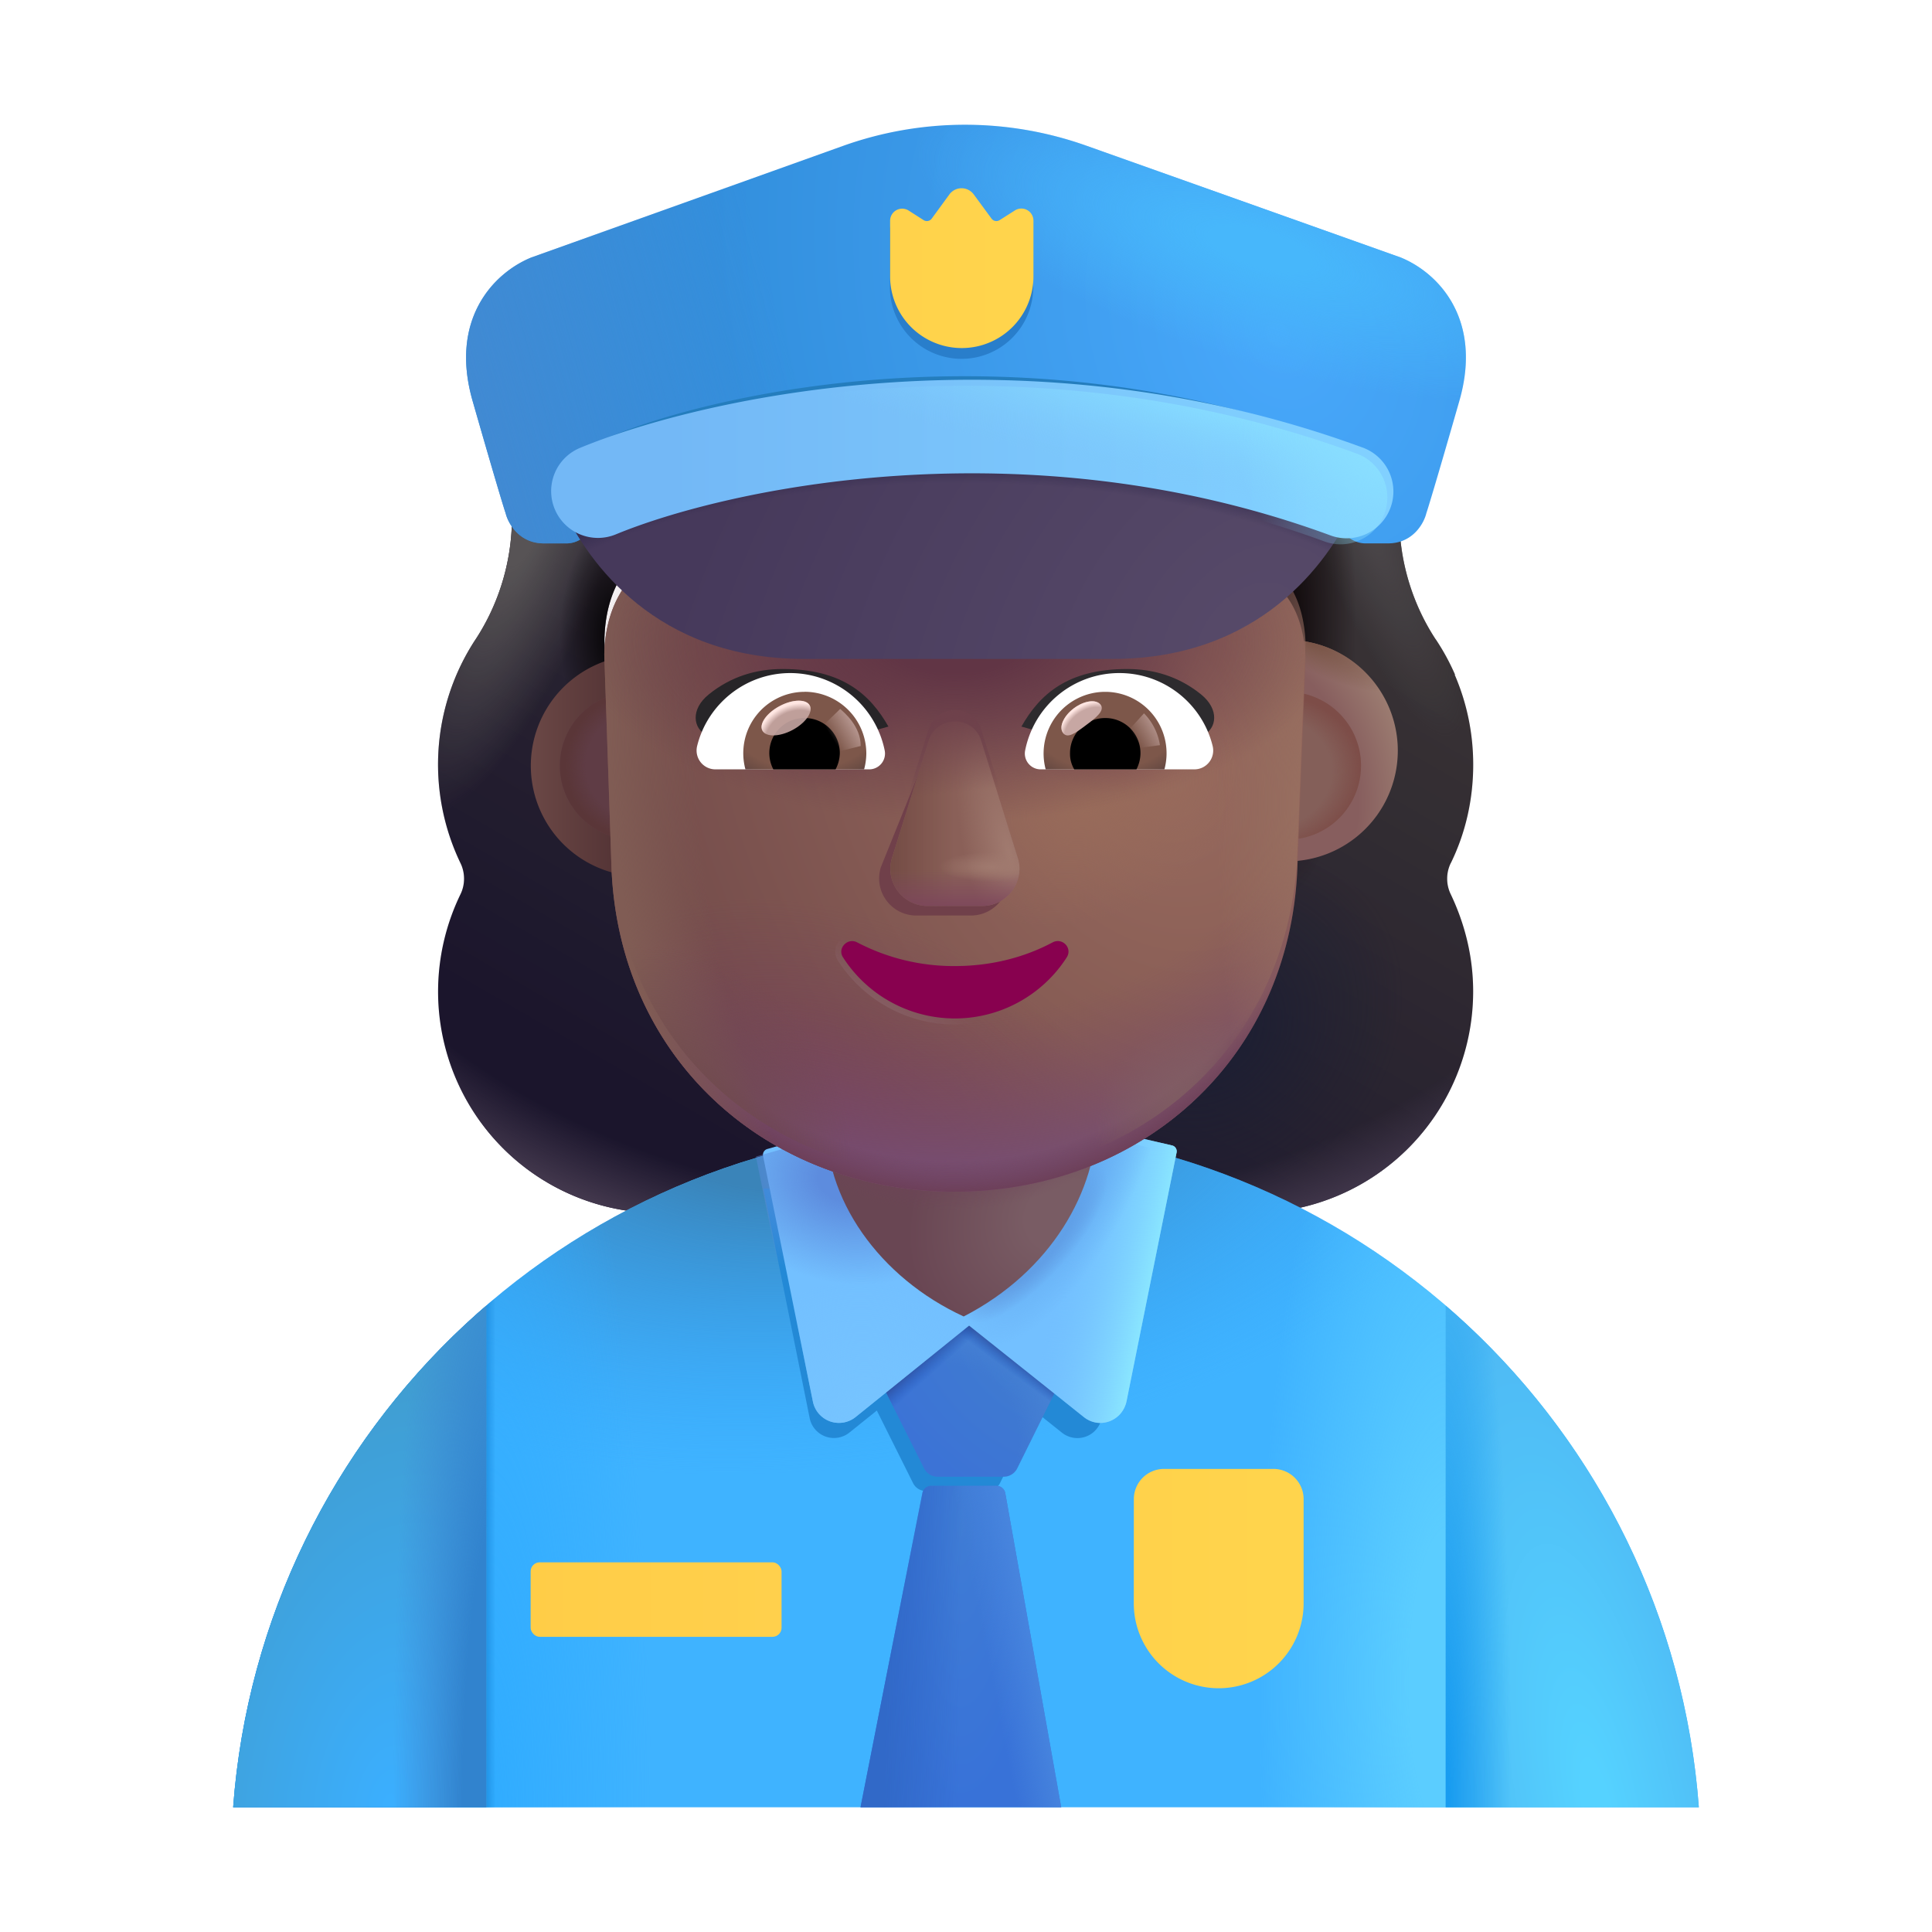 <svg xmlns="http://www.w3.org/2000/svg" fill="none" viewBox="0 0 32 32"><path fill="url(#svg-95975b33-f82e-407c-ac13-3dff2f783417-a)" fill-rule="evenodd" d="M24.031 14.294c.243-.497.37-1.051.37-1.629 0-.533-.11-1.034-.307-1.49h.006a3.7 3.7 0 0 0-.32-.586l-.003-.003c-.393-.601-.6-1.306-.6-2.022v-.012a3.767 3.767 0 0 0-3.767-3.766.62.62 0 0 1-.52-.266 3.77 3.77 0 0 0-3.062-1.57c-1.259 0-2.38.623-3.061 1.57a.65.65 0 0 1-.52.266l-.097.001a3.767 3.767 0 0 0-3.67 3.765v.012c0 .716-.207 1.42-.6 2.022l-.003.004a3.77 3.77 0 0 0-.251 3.704c.08.162.08.358 0 .52a3.7 3.7 0 0 0-.37 1.606 3.67 3.67 0 0 0 3.674 3.673h9.797A3.67 3.67 0 0 0 24.4 16.42c0-.578-.139-1.12-.37-1.606a.59.59 0 0 1 0-.52m-13.996-3.05h-.014l1.368 2.688c.141 3.2 1.39 0 4.44 0 3.049 0 4.379 3.561 4.52.362l-.284-3.12c-.062-1.42.49-2.05.284-2.05h-3.676a4.41 4.41 0 0 1-3.641-1.91.301.301 0 0 0-.527.058l-.094.22a2.63 2.63 0 0 1-1.416 1.433l-.058.024c-.27.14-.902.559-.925 1.642l.011.35z" clip-rule="evenodd"/><path fill="url(#svg-ac7b71b7-14a9-4e50-9956-45c7a3693967-b)" fill-rule="evenodd" d="M24.031 14.294c.243-.497.37-1.051.37-1.629 0-.533-.11-1.034-.307-1.49h.006a3.7 3.7 0 0 0-.32-.586l-.003-.003c-.393-.601-.6-1.306-.6-2.022v-.012a3.767 3.767 0 0 0-3.767-3.766.62.62 0 0 1-.52-.266 3.77 3.77 0 0 0-3.062-1.57c-1.259 0-2.38.623-3.061 1.57a.65.65 0 0 1-.52.266l-.097.001a3.767 3.767 0 0 0-3.67 3.765v.012c0 .716-.207 1.42-.6 2.022l-.003.004a3.77 3.77 0 0 0-.251 3.704c.08.162.08.358 0 .52a3.7 3.7 0 0 0-.37 1.606 3.67 3.67 0 0 0 3.674 3.673h9.797A3.67 3.67 0 0 0 24.4 16.42c0-.578-.139-1.12-.37-1.606a.59.59 0 0 1 0-.52m-13.996-3.05h-.014l1.368 2.688c.141 3.2 1.39 0 4.44 0 3.049 0 4.379 3.561 4.52.362l-.284-3.12c-.062-1.42.49-2.05.284-2.05h-3.676a4.41 4.41 0 0 1-3.641-1.91.301.301 0 0 0-.527.058l-.094.22a2.63 2.63 0 0 1-1.416 1.433l-.058.024c-.27.14-.902.559-.925 1.642l.011.35z" clip-rule="evenodd"/><path fill="url(#svg-4cf400e6-0f44-4bfc-b0d1-8c06c8e44005-c)" fill-rule="evenodd" d="M24.031 14.294c.243-.497.37-1.051.37-1.629 0-.533-.11-1.034-.307-1.49h.006a3.7 3.7 0 0 0-.32-.586l-.003-.003c-.393-.601-.6-1.306-.6-2.022v-.012a3.767 3.767 0 0 0-3.767-3.766.62.62 0 0 1-.52-.266 3.77 3.77 0 0 0-3.062-1.57c-1.259 0-2.38.623-3.061 1.57a.65.65 0 0 1-.52.266l-.097.001a3.767 3.767 0 0 0-3.67 3.765v.012c0 .716-.207 1.42-.6 2.022l-.003.004a3.77 3.77 0 0 0-.251 3.704c.08.162.08.358 0 .52a3.7 3.7 0 0 0-.37 1.606 3.67 3.67 0 0 0 3.674 3.673h9.797A3.67 3.67 0 0 0 24.4 16.42c0-.578-.139-1.12-.37-1.606a.59.59 0 0 1 0-.52m-13.996-3.05h-.014l1.368 2.688c.141 3.2 1.39 0 4.44 0 3.049 0 4.379 3.561 4.52.362l-.284-3.12c-.062-1.42.49-2.05.284-2.05h-3.676a4.41 4.41 0 0 1-3.641-1.91.301.301 0 0 0-.527.058l-.094.22a2.63 2.63 0 0 1-1.416 1.433l-.058.024c-.27.14-.902.559-.925 1.642l.011.35z" clip-rule="evenodd"/><path fill="url(#svg-5f22aaf1-064e-4217-a17c-8c0765418c22-d)" fill-rule="evenodd" d="M24.031 14.294c.243-.497.37-1.051.37-1.629 0-.533-.11-1.034-.307-1.49h.006a3.7 3.7 0 0 0-.32-.586l-.003-.003c-.393-.601-.6-1.306-.6-2.022v-.012a3.767 3.767 0 0 0-3.767-3.766.62.62 0 0 1-.52-.266 3.77 3.77 0 0 0-3.062-1.57c-1.259 0-2.38.623-3.061 1.57a.65.65 0 0 1-.52.266l-.097.001a3.767 3.767 0 0 0-3.67 3.765v.012c0 .716-.207 1.42-.6 2.022l-.003.004a3.77 3.77 0 0 0-.251 3.704c.08.162.08.358 0 .52a3.7 3.7 0 0 0-.37 1.606 3.67 3.67 0 0 0 3.674 3.673h9.797A3.67 3.67 0 0 0 24.4 16.42c0-.578-.139-1.12-.37-1.606a.59.59 0 0 1 0-.52m-13.996-3.05h-.014l1.368 2.688c.141 3.2 1.39 0 4.44 0 3.049 0 4.379 3.561 4.52.362l-.284-3.12c-.062-1.42.49-2.05.284-2.05h-3.676a4.41 4.41 0 0 1-3.641-1.91.301.301 0 0 0-.527.058l-.094.22a2.63 2.63 0 0 1-1.416 1.433l-.058.024c-.27.14-.902.559-.925 1.642l.011.35z" clip-rule="evenodd"/><path fill="url(#svg-be7b655b-37de-498c-8b6f-60bd92e5f6cf-e)" fill-rule="evenodd" d="M24.031 14.294c.243-.497.37-1.051.37-1.629 0-.533-.11-1.034-.307-1.49h.006a3.7 3.7 0 0 0-.32-.586l-.003-.003c-.393-.601-.6-1.306-.6-2.022v-.012a3.767 3.767 0 0 0-3.767-3.766.62.62 0 0 1-.52-.266 3.77 3.77 0 0 0-3.062-1.57c-1.259 0-2.38.623-3.061 1.57a.65.65 0 0 1-.52.266l-.097.001a3.767 3.767 0 0 0-3.67 3.765v.012c0 .716-.207 1.42-.6 2.022l-.003.004a3.77 3.77 0 0 0-.251 3.704c.08.162.08.358 0 .52a3.7 3.7 0 0 0-.37 1.606 3.67 3.67 0 0 0 3.674 3.673h9.797A3.67 3.67 0 0 0 24.4 16.42c0-.578-.139-1.12-.37-1.606a.59.59 0 0 1 0-.52m-13.996-3.05h-.014l1.368 2.688c.141 3.2 1.39 0 4.44 0 3.049 0 4.379 3.561 4.52.362l-.284-3.12c-.062-1.42.49-2.05.284-2.05h-3.676a4.41 4.41 0 0 1-3.641-1.91.301.301 0 0 0-.527.058l-.094.22a2.63 2.63 0 0 1-1.416 1.433l-.058.024c-.27.14-.902.559-.925 1.642l.011.35z" clip-rule="evenodd"/><path fill="url(#svg-b2c716b8-5b69-41ab-a255-eaa66102be49-f)" fill-rule="evenodd" d="M24.031 14.294c.243-.497.37-1.051.37-1.629 0-.533-.11-1.034-.307-1.49h.006a3.7 3.7 0 0 0-.32-.586l-.003-.003c-.393-.601-.6-1.306-.6-2.022v-.012a3.767 3.767 0 0 0-3.767-3.766.62.62 0 0 1-.52-.266 3.77 3.77 0 0 0-3.062-1.57c-1.259 0-2.38.623-3.061 1.57a.65.65 0 0 1-.52.266l-.097.001a3.767 3.767 0 0 0-3.67 3.765v.012c0 .716-.207 1.42-.6 2.022l-.003.004a3.77 3.77 0 0 0-.251 3.704c.08.162.08.358 0 .52a3.7 3.7 0 0 0-.37 1.606 3.67 3.67 0 0 0 3.674 3.673h9.797A3.67 3.67 0 0 0 24.4 16.42c0-.578-.139-1.12-.37-1.606a.59.59 0 0 1 0-.52m-13.996-3.05h-.014l1.368 2.688c.141 3.2 1.39 0 4.44 0 3.049 0 4.379 3.561 4.52.362l-.284-3.12c-.062-1.42.49-2.05.284-2.05h-3.676a4.41 4.41 0 0 1-3.641-1.91.301.301 0 0 0-.527.058l-.094.22a2.63 2.63 0 0 1-1.416 1.433l-.058.024c-.27.14-.902.559-.925 1.642l.011.35z" clip-rule="evenodd"/><path fill="url(#svg-1d1c81a1-992b-4e50-a561-c865def2feb3-g)" fill-rule="evenodd" d="M24.031 14.294c.243-.497.37-1.051.37-1.629 0-.533-.11-1.034-.307-1.49h.006a3.7 3.7 0 0 0-.32-.586l-.003-.003c-.393-.601-.6-1.306-.6-2.022v-.012a3.767 3.767 0 0 0-3.767-3.766.62.62 0 0 1-.52-.266 3.77 3.77 0 0 0-3.062-1.57c-1.259 0-2.38.623-3.061 1.57a.65.65 0 0 1-.52.266l-.097.001a3.767 3.767 0 0 0-3.67 3.765v.012c0 .716-.207 1.42-.6 2.022l-.003.004a3.77 3.77 0 0 0-.251 3.704c.08.162.08.358 0 .52a3.7 3.7 0 0 0-.37 1.606 3.67 3.67 0 0 0 3.674 3.673h9.797A3.67 3.67 0 0 0 24.4 16.42c0-.578-.139-1.12-.37-1.606a.59.59 0 0 1 0-.52m-13.996-3.05h-.014l1.368 2.688c.141 3.2 1.39 0 4.44 0 3.049 0 4.379 3.561 4.52.362l-.284-3.12c-.062-1.42.49-2.05.284-2.05h-3.676a4.41 4.41 0 0 1-3.641-1.91.301.301 0 0 0-.527.058l-.094.22a2.63 2.63 0 0 1-1.416 1.433l-.058.024c-.27.14-.902.559-.925 1.642l.011.35z" clip-rule="evenodd"/><path fill="#3FB3FF" d="M3.862 29.934h24.276c-.466-6.297-5.723-11.26-12.138-11.26S4.328 23.638 3.862 29.934"/><path fill="url(#svg-54b8dfd0-30bf-45ce-a8ad-87a1e3fbfdfe-h)" d="M3.862 29.934h24.276c-.466-6.297-5.723-11.26-12.138-11.26S4.328 23.638 3.862 29.934"/><path fill="url(#svg-e26088da-a56c-4be4-984b-44a7c9b39224-i)" d="M3.862 29.934h24.276c-.466-6.297-5.723-11.26-12.138-11.26S4.328 23.638 3.862 29.934"/><path fill="url(#svg-6e5f7441-384f-4fa1-b4a8-9b311df537bb-j)" d="M3.862 29.934h24.276c-.466-6.297-5.723-11.26-12.138-11.26S4.328 23.638 3.862 29.934"/><path fill="url(#svg-bc4cb9a0-294b-434d-99bc-5ba5a42a25d0-k)" d="M3.862 29.934h24.276c-.466-6.297-5.723-11.26-12.138-11.26S4.328 23.638 3.862 29.934"/><g filter="url(#svg-bb520d2d-0373-4d4a-aa03-352641cf39f9-l)"><path fill="#2389D6" d="m12.646 19.685.764 3.8a.41.41 0 0 0 .66.242l.453-.364.601 1.204c.04.078.12.128.208.128h1.021c.09 0 .17-.05.21-.13l.586-1.187.437.349a.41.41 0 0 0 .662-.242l.763-3.8z"/></g><path fill="url(#svg-350f8b31-4f0b-419d-8a0d-fe5fa8c8ebb9-m)" d="M8.055 29.934H3.862a12.15 12.15 0 0 1 4.193-8.309z"/><path fill="url(#svg-9e5f94d5-fc4e-4f83-9fe1-f7e009a4f9c1-n)" d="M8.055 29.934H3.862a12.15 12.15 0 0 1 4.193-8.309z"/><path fill="url(#svg-d5cdbeac-0991-475c-9e10-5f37c1a81984-o)" d="M23.945 29.934h4.193a12.15 12.15 0 0 0-4.193-8.309z"/><path fill="url(#svg-455944d4-82fe-476f-8a62-fcfc026ced92-p)" d="M23.945 29.934h4.193a12.15 12.15 0 0 0-4.193-8.309z"/><g filter="url(#svg-bf80b5fc-5d81-4e3b-b345-17d842c08dda-q)"><path fill="url(#svg-1d781515-fd4c-4e95-b462-2a2a29fffaf1-r)" d="M16.749 24.47a.25.25 0 0 1-.224.139h-1.097a.25.25 0 0 1-.223-.139l-1.246-2.491h4.02z"/><path fill="url(#svg-2df085ef-9160-4ea5-8a10-81ca31d9c108-s)" d="M16.749 24.47a.25.25 0 0 1-.224.139h-1.097a.25.25 0 0 1-.223-.139l-1.246-2.491h4.02z"/><path fill="url(#svg-2c3fdbe5-6b10-472e-a371-3cfc612ebf73-t)" d="M16.749 24.47a.25.25 0 0 1-.224.139h-1.097a.25.25 0 0 1-.223-.139l-1.246-2.491h4.02z"/><path fill="url(#svg-6a50ed74-515b-417a-beaa-a3268e739b81-u)" d="M16.749 24.47a.25.25 0 0 1-.224.139h-1.097a.25.25 0 0 1-.223-.139l-1.246-2.491h4.02z"/></g><path fill="url(#svg-7ef280cb-1141-44a3-8a2c-66be13a7da5a-v)" d="m17.577 29.934-.926-5.201a.15.15 0 0 0-.148-.124h-1.078a.15.15 0 0 0-.147.12l-1.025 5.205z"/><path fill="url(#svg-31c4cac8-2da1-4fe0-ac38-a429f009b166-w)" d="m17.577 29.934-.926-5.201a.15.15 0 0 0-.148-.124h-1.078a.15.15 0 0 0-.147.12l-1.025 5.205z"/><path fill="url(#svg-a094f1ed-194d-43cc-a105-715f1f30dbfd-x)" d="m17.577 29.934-.926-5.201a.15.15 0 0 0-.148-.124h-1.078a.15.15 0 0 0-.147.12l-1.025 5.205z"/><g filter="url(#svg-ce5ac839-0991-4f6b-9fc1-ecff1e268604-y)"><path fill="#73C0FF" d="M16.023 21.209v.79l-1.95 1.57a.44.44 0 0 1-.71-.26l-.824-4.062a.1.1 0 0 1 .07-.116l1.298-.37z"/><path fill="url(#svg-3a011fe3-87cf-4124-81cc-4e5e92f1e44e-z)" d="M16.023 21.209v.79l-1.95 1.57a.44.44 0 0 1-.71-.26l-.824-4.062a.1.1 0 0 1 .07-.116l1.298-.37z"/></g><path fill="url(#svg-c05ca9c8-f802-4926-b265-4c13253893d1-A)" d="M16.023 21.209v.79l-1.95 1.57a.44.44 0 0 1-.71-.26l-.843-4.153 1.387-.394z"/><g filter="url(#svg-28479bca-420e-4474-b2b0-9d13dc75d2ba-B)"><path fill="#73C0FF" d="M15.879 21.209v.79l1.97 1.57c.26.21.64.07.71-.26l.829-4.12a.1.1 0 0 0-.076-.117l-1.316-.306z"/><path fill="url(#svg-ef92aa0d-4308-4e94-9c4a-cc4d67e3df5f-C)" d="M15.879 21.209v.79l1.97 1.57c.26.21.64.07.71-.26l.829-4.12a.1.1 0 0 0-.076-.117l-1.316-.306z"/><path fill="url(#svg-3db31706-2419-4e58-8c77-3352f48c984f-D)" d="M15.879 21.209v.79l1.97 1.57c.26.21.64.07.71-.26l.829-4.12a.1.1 0 0 0-.076-.117l-1.316-.306z"/></g><path fill="url(#svg-23f166a3-162b-405f-8c5f-b0afe2324265-E)" d="M15.879 21.209v.79l1.97 1.57c.26.21.64.07.71-.26l.829-4.12a.1.1 0 0 0-.076-.117l-1.316-.306z"/><g filter="url(#svg-178f3119-e2d9-47dc-8ec4-9ad723258c00-F)"><path fill="url(#svg-c07dc9e7-ce18-42e3-b7be-45da64fceeab-G)" d="M18.83 24.93a.5.5 0 0 1 .5-.5h1.812a.5.5 0 0 1 .5.5v1.726a1.406 1.406 0 1 1-2.813 0z"/></g><g filter="url(#svg-4dce6f28-b25d-4216-a19c-a0960fb86e73-H)"><rect width="4.156" height="1.234" x="8.939" y="25.977" fill="url(#svg-7e3a3aaf-434d-429a-a988-3ed42ac94e84-I)" rx=".15"/></g><path fill="url(#svg-fc8df006-f353-480e-b568-1e7d4bcc8375-J)" d="M16.22 18.13c.286.012.582.035.878.057-.296-.022-.58-.045-.877-.057"/><path fill="url(#svg-6ca5ae72-2cd7-4952-9f55-797e01c980df-K)" d="M15.845 18.13h-.046c.114 0 .217 0 .33.012-.09-.012-.193-.012-.284-.012"/><g filter="url(#svg-9e8b501e-e810-4223-8690-6e7637a43e21-L)"><path fill="url(#svg-38b2d079-d9af-4d5f-8726-496eb45c9a42-M)" d="M13.685 18.758c-.055 1.344.883 2.656 2.277 3.297 1.453-.75 2.207-2.086 2.207-3.297z"/><path fill="url(#svg-fef3fc28-dc69-4805-b1b3-c3e77dc661f4-N)" d="M13.685 18.758c-.055 1.344.883 2.656 2.277 3.297 1.453-.75 2.207-2.086 2.207-3.297z"/></g><g filter="url(#svg-f99e1ded-6011-4cd6-a344-cc587a76ae48-O)"><path fill="url(#svg-0883f52c-cb52-47c9-b040-a1bca2bd1365-P)" d="M10.476 14.517a1.834 1.834 0 1 0 0-3.668 1.834 1.834 0 0 0 0 3.668"/></g><g filter="url(#svg-06f249a1-be70-439e-afcd-ec2f4c1013ce-Q)"><path fill="url(#svg-80953acc-e374-4146-a512-b7d8f4e0b9e0-R)" d="M21.318 14.517a1.834 1.834 0 1 0 0-3.668 1.834 1.834 0 0 0 0 3.668"/><path fill="url(#svg-d76b4a67-1eda-4514-ac08-1ed6f1d2caa0-S)" d="M21.318 14.517a1.834 1.834 0 1 0 0-3.668 1.834 1.834 0 0 0 0 3.668"/></g><g filter="url(#svg-312d58ff-9b23-48c0-b16e-867f041846d1-T)"><path fill="#845F59" d="M21.318 13.907a1.224 1.224 0 1 0 0-2.449 1.224 1.224 0 0 0 0 2.449"/><path fill="url(#svg-3d9161c0-e80e-458f-aa52-ec11dc09d6a3-U)" d="M21.318 13.907a1.224 1.224 0 1 0 0-2.449 1.224 1.224 0 0 0 0 2.449"/></g><g filter="url(#svg-8458b4ee-93d5-49d3-a52c-9eb0d62b4ced-V)"><path fill="#5F3C45" d="M10.498 13.907a1.224 1.224 0 1 0 0-2.449 1.224 1.224 0 0 0 0 2.449"/><path fill="url(#svg-2794cb4f-bfd8-406f-a87c-7ae716989005-W)" d="M10.498 13.907a1.224 1.224 0 1 0 0-2.449 1.224 1.224 0 0 0 0 2.449"/></g><g filter="url(#svg-3bf58c38-67e4-47fb-b4f4-cf599b3e6473-X)"><path fill="url(#svg-7dc042f5-b56d-4708-98fd-384ea63909f1-Y)" d="M10.009 10.593c.023-1.082.654-1.5.923-1.64l.059-.023.058-.024A2.63 2.63 0 0 0 12.405 7.5l.093-.22a.3.3 0 0 1 .526-.059 4.4 4.4 0 0 0 3.635 1.907h3.67c.205 0 1.233.1 1.295 1.519l-.136 3.502c-.14 3.194-2.635 5.339-5.68 5.339s-5.538-2.145-5.679-5.339z"/><path fill="url(#svg-0da17ce9-262d-437d-855e-435fa2909ac1-Z)" d="M10.009 10.593c.023-1.082.654-1.5.923-1.64l.059-.023.058-.024A2.63 2.63 0 0 0 12.405 7.5l.093-.22a.3.3 0 0 1 .526-.059 4.4 4.4 0 0 0 3.635 1.907h3.67c.205 0 1.233.1 1.295 1.519l-.136 3.502c-.14 3.194-2.635 5.339-5.68 5.339s-5.538-2.145-5.679-5.339z"/><path fill="url(#svg-d76ac3d6-5709-44e4-a30b-33a61f73c93c-aa)" d="M10.009 10.593c.023-1.082.654-1.5.923-1.64l.059-.023.058-.024A2.63 2.63 0 0 0 12.405 7.5l.093-.22a.3.3 0 0 1 .526-.059 4.4 4.4 0 0 0 3.635 1.907h3.67c.205 0 1.233.1 1.295 1.519l-.136 3.502c-.14 3.194-2.635 5.339-5.68 5.339s-5.538-2.145-5.679-5.339z"/><path fill="url(#svg-8663cdc5-3884-49ea-957e-61fb5d0307fc-ab)" d="M10.009 10.593c.023-1.082.654-1.5.923-1.64l.059-.023.058-.024A2.63 2.63 0 0 0 12.405 7.5l.093-.22a.3.3 0 0 1 .526-.059 4.4 4.4 0 0 0 3.635 1.907h3.67c.205 0 1.233.1 1.295 1.519l-.136 3.502c-.14 3.194-2.635 5.339-5.68 5.339s-5.538-2.145-5.679-5.339z"/><path fill="url(#svg-d692adef-4da8-4668-ba08-0fa9fd992273-ac)" d="M10.009 10.593c.023-1.082.654-1.5.923-1.64l.059-.023.058-.024A2.63 2.63 0 0 0 12.405 7.5l.093-.22a.3.3 0 0 1 .526-.059 4.4 4.4 0 0 0 3.635 1.907h3.67c.205 0 1.233.1 1.295 1.519l-.136 3.502c-.14 3.194-2.635 5.339-5.68 5.339s-5.538-2.145-5.679-5.339z"/><path fill="url(#svg-b66c8579-4145-47e2-8ced-ed33d62c3539-ad)" d="M10.009 10.593c.023-1.082.654-1.5.923-1.64l.059-.023.058-.024A2.63 2.63 0 0 0 12.405 7.5l.093-.22a.3.3 0 0 1 .526-.059 4.4 4.4 0 0 0 3.635 1.907h3.67c.205 0 1.233.1 1.295 1.519l-.136 3.502c-.14 3.194-2.635 5.339-5.68 5.339s-5.538-2.145-5.679-5.339z"/><path fill="url(#svg-439112f0-a069-4350-9441-0e2519f921ad-ae)" d="M10.009 10.593c.023-1.082.654-1.5.923-1.64l.059-.023.058-.024A2.63 2.63 0 0 0 12.405 7.5l.093-.22a.3.3 0 0 1 .526-.059 4.4 4.4 0 0 0 3.635 1.907h3.67c.205 0 1.233.1 1.295 1.519l-.136 3.502c-.14 3.194-2.635 5.339-5.68 5.339s-5.538-2.145-5.679-5.339z"/><path fill="url(#svg-7e87ea6e-3d52-48d9-8c5c-a946b4e5c83b-af)" d="M10.009 10.593c.023-1.082.654-1.5.923-1.64l.059-.023.058-.024A2.63 2.63 0 0 0 12.405 7.5l.093-.22a.3.3 0 0 1 .526-.059 4.4 4.4 0 0 0 3.635 1.907h3.67c.205 0 1.233.1 1.295 1.519l-.136 3.502c-.14 3.194-2.635 5.339-5.68 5.339s-5.538-2.145-5.679-5.339z"/><path fill="url(#svg-6a220a22-a1b1-49d7-87ba-99fd0da4802f-ag)" d="M10.009 10.593c.023-1.082.654-1.5.923-1.64l.059-.023.058-.024A2.63 2.63 0 0 0 12.405 7.5l.093-.22a.3.3 0 0 1 .526-.059 4.4 4.4 0 0 0 3.635 1.907h3.67c.205 0 1.233.1 1.295 1.519l-.136 3.502c-.14 3.194-2.635 5.339-5.68 5.339s-5.538-2.145-5.679-5.339z"/></g><path fill="url(#svg-1ad4d1e0-711a-43a7-b4f2-d09cd27cbc97-ah)" d="M10.009 10.593c.023-1.082.654-1.5.923-1.64l.059-.023.058-.024A2.63 2.63 0 0 0 12.405 7.5l.093-.22a.3.3 0 0 1 .526-.059 4.4 4.4 0 0 0 3.635 1.907h3.67c.205 0 1.233.1 1.295 1.519l-.136 3.502c-.14 3.194-2.635 5.339-5.68 5.339s-5.538-2.145-5.679-5.339z"/><path fill="url(#svg-ac252a9d-1e77-474e-94b0-cb072392b5f3-ai)" d="M10.009 10.593c.023-1.082.654-1.5.923-1.64l.059-.023.058-.024A2.63 2.63 0 0 0 12.405 7.5l.093-.22a.3.3 0 0 1 .526-.059 4.4 4.4 0 0 0 3.635 1.907h3.67c.205 0 1.233.1 1.295 1.519l-.136 3.502c-.14 3.194-2.635 5.339-5.68 5.339s-5.538-2.145-5.679-5.339z"/><path fill="url(#svg-63bb4f9c-9e36-44f4-8c32-91a23fbdd1db-aj)" d="M10.009 10.593c.023-1.082.654-1.5.923-1.64l.059-.023.058-.024A2.63 2.63 0 0 0 12.405 7.5l.093-.22a.3.3 0 0 1 .526-.059 4.4 4.4 0 0 0 3.635 1.907h3.67c.205 0 1.233.1 1.295 1.519l-.136 3.502c-.14 3.194-2.635 5.339-5.68 5.339s-5.538-2.145-5.679-5.339z"/><path fill="url(#svg-ab5c3276-07a5-4ec5-9d88-501f31522bba-ak)" d="M10.009 10.593c.023-1.082.654-1.5.923-1.64l.059-.023.058-.024A2.63 2.63 0 0 0 12.405 7.5l.093-.22a.3.3 0 0 1 .526-.059 4.4 4.4 0 0 0 3.635 1.907h3.67c.205 0 1.233.1 1.295 1.519l-.136 3.502c-.14 3.194-2.635 5.339-5.68 5.339s-5.538-2.145-5.679-5.339z"/><g filter="url(#svg-d9d45251-7047-46bc-938b-866eece92173-al)"><path fill="#70404A" d="m15.369 12.429-.78 1.937a.615.615 0 0 0 .594.798h.896c.42 0 .717-.405.594-.798l-.606-1.937c-.13-.43-.562-.43-.698 0"/></g><g filter="url(#svg-06c951dc-e30c-40d6-aaf2-3b2e08801759-am)"><path fill="#8A6058" d="m15.38 12.271-.605 1.938a.615.615 0 0 0 .593.797h.896c.42 0 .717-.405.594-.797l-.606-1.938c-.13-.43-.736-.43-.872 0"/><path fill="url(#svg-0ad36995-2973-44a4-bab8-06a7d369a054-an)" d="m15.38 12.271-.605 1.938a.615.615 0 0 0 .593.797h.896c.42 0 .717-.405.594-.797l-.606-1.938c-.13-.43-.736-.43-.872 0"/><path fill="url(#svg-07fd881b-b1ba-4ce2-8dbd-abebb2b25f2b-ao)" d="m15.38 12.271-.605 1.938a.615.615 0 0 0 .593.797h.896c.42 0 .717-.405.594-.797l-.606-1.938c-.13-.43-.736-.43-.872 0"/><path fill="url(#svg-3db5e734-f8be-4910-9789-8bbe81769498-ap)" d="m15.38 12.271-.605 1.938a.615.615 0 0 0 .593.797h.896c.42 0 .717-.405.594-.797l-.606-1.938c-.13-.43-.736-.43-.872 0"/><path fill="url(#svg-ffe331eb-5aba-40d8-8395-4e6a0ac8a495-aq)" d="m15.38 12.271-.605 1.938a.615.615 0 0 0 .593.797h.896c.42 0 .717-.405.594-.797l-.606-1.938c-.13-.43-.736-.43-.872 0"/></g><g filter="url(#svg-975505e3-ef41-4911-8bfa-926490f10173-ar)"><path fill="url(#svg-67a4f38d-11de-459f-8abc-7f701bc78062-as)" d="m15.38 12.082-.605 1.938a.615.615 0 0 0 .593.797h.896c.42 0 .717-.405.594-.797l-.606-1.938c-.13-.429-.736-.429-.872 0"/></g><g filter="url(#svg-51998785-8ed6-4ae6-98df-2dcc71f89c49-at)"><path stroke="url(#svg-923385c7-52f5-475e-b6b6-13a3d6101731-au)" stroke-width=".2" d="M15.816 16.001a3.45 3.45 0 0 1-1.62-.393c-.16-.083-.332.101-.232.25a2.202 2.202 0 0 0 3.704 0c.1-.155-.071-.333-.232-.25-.468.25-1.02.393-1.62.393Z"/></g><path fill="#88014F" d="M15.816 16.001a3.45 3.45 0 0 1-1.62-.393c-.16-.083-.332.101-.232.25a2.202 2.202 0 0 0 3.704 0c.1-.155-.071-.333-.232-.25-.468.25-1.02.393-1.62.393"/><g filter="url(#svg-246c29ac-0620-4d85-b3c5-343e067f3831-av)"><path fill="#2D2B2E" d="M17.118 12.034c.302-.532.762-.953 1.752-.953.433 0 .851.12 1.223.42.306.248.265.565.028.684l-.634.362c-.743-.24-1.564-.273-2.37-.513"/></g><g filter="url(#svg-f8f83faf-7dcc-40dd-b953-d5ad0640fe45-aw)"><path fill="#272528" d="M14.515 12.034c-.303-.532-.763-.953-1.753-.953-.433 0-.85.12-1.222.42-.306.248-.265.565-.028.684l.633.362c.743-.24 1.565-.273 2.37-.513"/></g><path fill="#fff" d="M18.541 11.148c.745 0 1.374.514 1.544 1.207a.312.312 0 0 1-.305.388h-2.543a.262.262 0 0 1-.258-.31 1.59 1.59 0 0 1 1.562-1.285"/><path fill="url(#svg-67ab47b0-86b7-41d6-ac65-20d4deb8a0f6-ax)" d="M18.306 11.459a1.017 1.017 0 0 1 .98 1.285H17.32a1.021 1.021 0 0 1 .985-1.285"/><path fill="#000" d="M17.723 12.476a.58.58 0 0 1 .582-.583.58.58 0 0 1 .518.85h-1.03a.5.5 0 0 1-.07-.267"/><g filter="url(#svg-0e32e753-eff6-4ce5-95c9-27fce01603a5-ay)"><path fill="#C7A7A3" d="M18.23 11.674c.073.097-.078.215-.25.343-.173.13-.3.22-.373.123-.072-.097.008-.28.18-.409.173-.129.371-.154.444-.057"/><path fill="url(#svg-8afdc4cf-655f-4c3c-b9c8-56ab3b3830e8-az)" d="M18.23 11.674c.073.097-.078.215-.25.343-.173.13-.3.22-.373.123-.072-.097.008-.28.18-.409.173-.129.371-.154.444-.057"/></g><g filter="url(#svg-d3fe4da7-21ed-48fe-ae85-063c9b39af35-aA)"><path fill="url(#svg-7f7d6c0c-acfe-40d5-a672-0795b599082f-aB)" d="M19.212 12.342a.96.96 0 0 0-.264-.527l-.296.325.133.26z"/></g><path fill="#fff" d="M13.091 11.148c-.744 0-1.373.514-1.544 1.207a.312.312 0 0 0 .305.388h2.543a.262.262 0 0 0 .259-.31 1.6 1.6 0 0 0-1.563-1.285"/><path fill="url(#svg-091695e1-86d3-477f-b397-3f711c234551-aC)" d="M13.327 11.459a1.017 1.017 0 0 0-.98 1.285h1.965q.036-.131.037-.268a1.024 1.024 0 0 0-1.022-1.018"/><path fill="#000" d="M13.91 12.476a.58.58 0 0 0-.583-.583.58.58 0 0 0-.518.85h1.031a.6.6 0 0 0 .07-.267"/><g filter="url(#svg-bf1ff7f3-b0b0-406b-b3a0-921ab5ec6fd9-aD)"><path fill="url(#svg-db203e92-a904-422d-9081-7506d4d37da4-aE)" d="M14.256 12.356c0-.328-.267-.548-.34-.614l-.328.318.202.412z"/></g><g filter="url(#svg-d4db367f-d49b-4461-8420-7634935362c9-aF)" transform="rotate(-27.914 13.02 11.893)"><ellipse cx="13.02" cy="11.893" fill="#C7A7A3" fill-opacity=".9" rx=".444" ry=".225"/><ellipse cx="13.02" cy="11.893" fill="url(#svg-7c0d7950-af6a-4c54-ad28-e868a92e4a58-aG)" rx=".444" ry=".225"/></g><g filter="url(#svg-e9f2b28a-c2ea-46d3-a19b-18cab19acb25-aH)"><path fill="url(#svg-c70d3054-3aea-4449-aeb5-76eaac0af1ba-aI)" d="M8.797 4.266c-.625.257-1.356 1.025-.969 2.375s.526 1.802.547 1.859c.04.167.223.5.633.5h.39a.45.45 0 0 0 .301-.133c.142-.135 2.254-1.597 5.827-1.718 3.645.121 6.633 1.583 6.775 1.718a.45.45 0 0 0 .3.133h.391c.41 0 .593-.333.633-.5.02-.057.16-.51.547-1.86s-.344-2.117-.969-2.374l-5.21-1.853a6 6 0 0 0-4.032.004z"/><path fill="url(#svg-aeb898ee-10fc-449c-87a1-cd01c3fe8ad7-aJ)" d="M8.797 4.266c-.625.257-1.356 1.025-.969 2.375s.526 1.802.547 1.859c.04.167.223.5.633.5h.39a.45.45 0 0 0 .301-.133c.142-.135 2.254-1.597 5.827-1.718 3.645.121 6.633 1.583 6.775 1.718a.45.45 0 0 0 .3.133h.391c.41 0 .593-.333.633-.5.02-.057.16-.51.547-1.86s-.344-2.117-.969-2.374l-5.21-1.853a6 6 0 0 0-4.032.004z"/></g><path fill="url(#svg-6755565d-8ec9-4de0-9c21-5855b60670bb-aK)" d="M8.797 4.266c-.625.257-1.356 1.025-.969 2.375s.526 1.802.547 1.859c.04.167.223.5.633.5h.39a.45.45 0 0 0 .301-.133c.142-.135 2.254-1.597 5.827-1.718 3.645.121 6.633 1.583 6.775 1.718a.45.45 0 0 0 .3.133h.391c.41 0 .593-.333.633-.5.02-.057.16-.51.547-1.86s-.344-2.117-.969-2.374l-5.21-1.853a6 6 0 0 0-4.032.004z"/><g filter="url(#svg-571385a5-aec5-4d7b-9065-960eb353f3a7-aL)"><path fill="#297ECB" d="M14.74 3.8v.922a1.187 1.187 0 1 0 2.373 0v-.924a.2.2 0 0 0-.307-.168l-.253.16a.1.1 0 0 1-.134-.025l-.294-.402a.25.25 0 0 0-.404 0l-.292.401a.1.1 0 0 1-.134.026l-.248-.159a.2.2 0 0 0-.308.169"/></g><g filter="url(#svg-cad8d261-a65b-4314-8b26-1704489162e0-aM)"><path fill="url(#svg-0c37dc8b-c815-47ad-9f47-c504f377d7c2-aN)" d="M14.793 3.756v.922a1.187 1.187 0 0 0 2.374 0v-.923a.2.2 0 0 0-.308-.169l-.252.16a.1.1 0 0 1-.134-.025l-.295-.401a.25.25 0 0 0-.403 0l-.292.4a.1.1 0 0 1-.135.026l-.247-.158a.2.2 0 0 0-.308.168"/></g><g filter="url(#svg-4dfb4f3a-d33e-4314-a520-13c0aadafe64-aO)"><path fill="url(#svg-a1055c22-a587-4cf5-bd0c-527d84cca25d-aP)" d="M9.442 8.703c.396.844 1.515 2.461 3.97 2.461h5.115c2.454 0 3.573-1.617 3.97-2.46-2.254-1.05-5.29-1.423-6.528-1.477-1.237.054-4.274.426-6.527 1.476"/><path fill="url(#svg-4738f198-f8ee-4926-9022-142805e3d498-aQ)" d="M9.442 8.703c.396.844 1.515 2.461 3.97 2.461h5.115c2.454 0 3.573-1.617 3.97-2.46-2.254-1.05-5.29-1.423-6.528-1.477-1.237.054-4.274.426-6.527 1.476"/></g><g filter="url(#svg-762d7afa-fbf8-4535-9007-4114adbc5b43-aR)"><path fill="#247DBD" fill-rule="evenodd" d="M21.582 8.636c-4.687-1.717-9.257-.77-10.943-.072a.717.717 0 1 1-.548-1.326c1.93-.798 6.88-1.82 11.984.05a.717.717 0 1 1-.493 1.348" clip-rule="evenodd"/></g><g filter="url(#svg-d5837a82-2c68-4e33-a6ce-4946e52448f4-aS)"><path fill="url(#svg-f080a355-13ac-4420-972e-e033b65d4205-aT)" fill-rule="evenodd" d="M21.92 8.962c-5.062-1.855-9.999-.764-11.82-.011a.775.775 0 0 1-.592-1.433c2.085-.861 7.432-2.031 12.945-.011a.775.775 0 1 1-.533 1.455" clip-rule="evenodd"/></g><path fill="url(#svg-f990d1ba-109b-4352-a1cb-b3431fbb3235-aU)" fill-rule="evenodd" d="M21.92 8.962c-5.062-1.855-9.999-.764-11.82-.011a.775.775 0 0 1-.592-1.433c2.085-.861 7.432-2.031 12.945-.011a.775.775 0 1 1-.533 1.455" clip-rule="evenodd"/><path fill="url(#svg-b6be2004-03be-4042-8af5-6e3fbab09a89-aV)" fill-rule="evenodd" d="M21.92 8.962c-5.062-1.855-9.999-.764-11.82-.011a.775.775 0 0 1-.592-1.433c2.085-.861 7.432-2.031 12.945-.011a.775.775 0 1 1-.533 1.455" clip-rule="evenodd"/><defs><radialGradient id="svg-ac7b71b7-14a9-4e50-9956-45c7a3693967-b" cx="0" cy="0" r="1" gradientTransform="rotate(68.638 5.177 20.652)scale(4.161 .954)" gradientUnits="userSpaceOnUse"><stop stop-color="#4E4B4C"/><stop offset="1" stop-color="#4E4B4C" stop-opacity="0"/></radialGradient><radialGradient id="svg-4cf400e6-0f44-4bfc-b0d1-8c06c8e44005-c" cx="0" cy="0" r="1" gradientTransform="rotate(52.07 -7.472 29.017)scale(2.872 3.481)" gradientUnits="userSpaceOnUse"><stop stop-color="#171B30"/><stop offset="1" stop-color="#171B30" stop-opacity="0"/></radialGradient><radialGradient id="svg-5f22aaf1-064e-4217-a17c-8c0765418c22-d" cx="0" cy="0" r="1" gradientTransform="rotate(110.041 1.42 7.31)scale(5.289 1.515)" gradientUnits="userSpaceOnUse"><stop offset=".173" stop-color="#595656"/><stop offset="1" stop-color="#595656" stop-opacity="0"/></radialGradient><radialGradient id="svg-be7b655b-37de-498c-8b6f-60bd92e5f6cf-e" cx="0" cy="0" r="1" gradientTransform="matrix(0 10.076 -13.587 0 16.063 10.983)" gradientUnits="userSpaceOnUse"><stop offset=".892" stop-color="#44394E" stop-opacity=".1"/><stop offset="1" stop-color="#44394E"/></radialGradient><radialGradient id="svg-b2c716b8-5b69-41ab-a255-eaa66102be49-f" cx="0" cy="0" r="1" gradientTransform="matrix(1.188 0 0 4.641 21.274 10.214)" gradientUnits="userSpaceOnUse"><stop stop-color="#0C0507"/><stop offset="1" stop-color="#0C0507" stop-opacity="0"/></radialGradient><radialGradient id="svg-1d1c81a1-992b-4e50-a561-c865def2feb3-g" cx="0" cy="0" r="1" gradientTransform="matrix(-.952 0 0 -1.896 10.228 10.525)" gradientUnits="userSpaceOnUse"><stop stop-color="#020000"/><stop offset="1" stop-color="#020000" stop-opacity="0"/></radialGradient><radialGradient id="svg-54b8dfd0-30bf-45ce-a8ad-87a1e3fbfdfe-h" cx="0" cy="0" r="1" gradientTransform="rotate(84.593 -3.079 16.524)scale(6.301 12.048)" gradientUnits="userSpaceOnUse"><stop offset=".259" stop-color="#3A84B9"/><stop offset="1" stop-color="#36A5FC" stop-opacity="0"/></radialGradient><radialGradient id="svg-e26088da-a56c-4be4-984b-44a7c9b39224-i" cx="0" cy="0" r="1" gradientTransform="matrix(2.688 0 0 14.41 8.099 29.934)" gradientUnits="userSpaceOnUse"><stop stop-color="#30ACFF"/><stop offset="1" stop-color="#30ACFF" stop-opacity="0"/></radialGradient><radialGradient id="svg-6e5f7441-384f-4fa1-b4a8-9b311df537bb-j" cx="0" cy="0" r="1" gradientTransform="matrix(-3.156 0 0 -12.156 24.005 27.875)" gradientUnits="userSpaceOnUse"><stop offset=".208" stop-color="#5BCDFF"/><stop offset="1" stop-color="#5BCDFF" stop-opacity="0"/></radialGradient><radialGradient id="svg-350f8b31-4f0b-419d-8a0d-fe5fa8c8ebb9-m" cx="0" cy="0" r="1" gradientTransform="matrix(.938 -6.934 3.821 .517 6.443 29.934)" gradientUnits="userSpaceOnUse"><stop stop-color="#3BAFFF"/><stop offset="1" stop-color="#409ED2"/></radialGradient><radialGradient id="svg-9e5f94d5-fc4e-4f83-9fe1-f7e009a4f9c1-n" cx="0" cy="0" r="1" gradientTransform="matrix(-1.781 0 0 -13.709 8.287 29.934)" gradientUnits="userSpaceOnUse"><stop offset=".351" stop-color="#3183CE"/><stop offset="1" stop-color="#4188D4" stop-opacity="0"/></radialGradient><radialGradient id="svg-d5cdbeac-0991-475c-9e10-5f37c1a81984-o" cx="0" cy="0" r="1" gradientTransform="matrix(-1.656 -8.027 2.318 -.478 26.443 29.934)" gradientUnits="userSpaceOnUse"><stop offset=".086" stop-color="#55D2FF"/><stop offset="1" stop-color="#4EB9F4"/></radialGradient><radialGradient id="svg-455944d4-82fe-476f-8a62-fcfc026ced92-p" cx="0" cy="0" r="1" gradientTransform="matrix(1.363 0 0 13.689 23.945 29.71)" gradientUnits="userSpaceOnUse"><stop offset=".034" stop-color="#189CF0"/><stop offset=".8" stop-color="#189CF0" stop-opacity="0"/></radialGradient><radialGradient id="svg-1d781515-fd4c-4e95-b462-2a2a29fffaf1-r" cx="0" cy="0" r="1" gradientTransform="rotate(132.839 3.525 14.988)scale(2.344 3.583)" gradientUnits="userSpaceOnUse"><stop stop-color="#407CCF"/><stop offset="1" stop-color="#3C73D6"/></radialGradient><radialGradient id="svg-2df085ef-9160-4ea5-8a10-81ca31d9c108-s" cx="0" cy="0" r="1" gradientTransform="rotate(-34.579 46.34 -12.841)scale(1.955 1.865)" gradientUnits="userSpaceOnUse"><stop offset=".676" stop-color="#4681D4" stop-opacity="0"/><stop offset="1" stop-color="#4681D4"/></radialGradient><radialGradient id="svg-7ef280cb-1141-44a3-8a2c-66be13a7da5a-v" cx="0" cy="0" r="1" gradientTransform="matrix(0 4.715 -1.316 0 15.915 25.22)" gradientUnits="userSpaceOnUse"><stop stop-color="#3F7CD5"/><stop offset="1" stop-color="#3872D8"/></radialGradient><radialGradient id="svg-3a011fe3-87cf-4124-81cc-4e5e92f1e44e-z" cx="0" cy="0" r="1" gradientTransform="matrix(.659 -2.22 2.488 .739 14.284 23.668)" gradientUnits="userSpaceOnUse"><stop stop-color="#76C4FF"/><stop offset="1" stop-color="#76C4FF" stop-opacity="0"/></radialGradient><radialGradient id="svg-c05ca9c8-f802-4926-b265-4c13253893d1-A" cx="0" cy="0" r="1" gradientTransform="rotate(101.829 -.949 15.464)scale(1.688 2.303)" gradientUnits="userSpaceOnUse"><stop offset=".192" stop-color="#5D8CDE"/><stop offset="1" stop-color="#5D8CDE" stop-opacity="0"/></radialGradient><radialGradient id="svg-3db31706-2419-4e58-8c77-3352f48c984f-D" cx="0" cy="0" r="1" gradientTransform="matrix(.469 .422 -1.251 1.39 17.037 20.703)" gradientUnits="userSpaceOnUse"><stop offset=".491" stop-color="#639BE0"/><stop offset=".902" stop-color="#639BE0" stop-opacity="0"/></radialGradient><radialGradient id="svg-23f166a3-162b-405f-8c5f-b0afe2324265-E" cx="0" cy="0" r="1" gradientTransform="matrix(.906 .5 -1.372 2.485 17.634 19.75)" gradientUnits="userSpaceOnUse"><stop stop-color="#5FA3EC"/><stop offset="1" stop-color="#5FA3EC" stop-opacity="0"/></radialGradient><radialGradient id="svg-38b2d079-d9af-4d5f-8726-496eb45c9a42-M" cx="0" cy="0" r="1" gradientTransform="rotate(148.065 5.892 12.708)scale(2.688 2.302)" gradientUnits="userSpaceOnUse"><stop offset=".239" stop-color="#795C64"/><stop offset="1" stop-color="#694653"/></radialGradient><radialGradient id="svg-fef3fc28-dc69-4805-b1b3-c3e77dc661f4-N" cx="0" cy="0" r="1" gradientTransform="matrix(-2.5 0 0 -1.109 15.696 19.188)" gradientUnits="userSpaceOnUse"><stop stop-color="#6F425A"/><stop offset="1" stop-color="#6F425A" stop-opacity="0"/></radialGradient><radialGradient id="svg-80953acc-e374-4146-a512-b7d8f4e0b9e0-R" cx="0" cy="0" r="1" gradientTransform="rotate(-24.444 40.64 -40.544)scale(3.116 3.805)" gradientUnits="userSpaceOnUse"><stop offset=".64" stop-color="#875E5E"/><stop offset=".944" stop-color="#9D7E72"/></radialGradient><radialGradient id="svg-d76b4a67-1eda-4514-ac08-1ed6f1d2caa0-S" cx="0" cy="0" r="1" gradientTransform="rotate(29.271 -9.817 46.73)scale(1.719 .486)" gradientUnits="userSpaceOnUse"><stop stop-color="#755041"/><stop offset="1" stop-color="#755041" stop-opacity="0"/></radialGradient><radialGradient id="svg-3d9161c0-e80e-458f-aa52-ec11dc09d6a3-U" cx="0" cy="0" r="1" gradientTransform="matrix(1.721 -.128 .1 1.345 20.821 12.81)" gradientUnits="userSpaceOnUse"><stop offset=".719" stop-color="#7D4D48" stop-opacity="0"/><stop offset="1" stop-color="#7D4D48"/></radialGradient><radialGradient id="svg-2794cb4f-bfd8-406f-a87c-7ae716989005-W" cx="0" cy="0" r="1" gradientTransform="rotate(-180 5.286 6.341)scale(1.204)" gradientUnits="userSpaceOnUse"><stop offset=".722" stop-color="#5A3638" stop-opacity="0"/><stop offset="1" stop-color="#5A3638"/></radialGradient><radialGradient id="svg-7dc042f5-b56d-4708-98fd-384ea63909f1-Y" cx="0" cy="0" r="1" gradientTransform="rotate(155.244 8.213 8.128)scale(8.162 10.925)" gradientUnits="userSpaceOnUse"><stop stop-color="#996B5E"/><stop offset="1" stop-color="#764E4C"/></radialGradient><radialGradient id="svg-0da17ce9-262d-437d-855e-435fa2909ac1-Z" cx="0" cy="0" r="1" gradientTransform="rotate(156.249 7.66 8.42)scale(2.715 1.891)" gradientUnits="userSpaceOnUse"><stop stop-color="#986B5A"/><stop offset="1" stop-color="#986B5A" stop-opacity="0"/></radialGradient><radialGradient id="svg-d76ac3d6-5709-44e4-a30b-33a61f73c93c-aa" cx="0" cy="0" r="1" gradientTransform="matrix(1.469 -4.477 5.681 1.864 13.352 19.487)" gradientUnits="userSpaceOnUse"><stop stop-color="#743F5A"/><stop offset="1" stop-color="#743F5A" stop-opacity="0"/></radialGradient><radialGradient id="svg-8663cdc5-3884-49ea-957e-61fb5d0307fc-ab" cx="0" cy="0" r="1" gradientTransform="matrix(0 8.25 -10.312 0 15.518 11.46)" gradientUnits="userSpaceOnUse"><stop offset=".627" stop-color="#7B4861" stop-opacity="0"/><stop offset="1" stop-color="#76507C"/></radialGradient><radialGradient id="svg-d692adef-4da8-4668-ba08-0fa9fd992273-ac" cx="0" cy="0" r="1" gradientTransform="matrix(0 8.234 -7.167 0 15.816 11.428)" gradientUnits="userSpaceOnUse"><stop offset=".918" stop-color="#6C3E56" stop-opacity="0"/><stop offset=".987" stop-color="#6C3E56"/></radialGradient><radialGradient id="svg-b66c8579-4145-47e2-8ced-ed33d62c3539-ad" cx="0" cy="0" r="1" gradientTransform="rotate(169.737 8.31 7.824)scale(7.776 13.389)" gradientUnits="userSpaceOnUse"><stop offset=".79" stop-color="#805C54" stop-opacity="0"/><stop offset=".971" stop-color="#805C54"/></radialGradient><radialGradient id="svg-439112f0-a069-4350-9441-0e2519f921ad-ae" cx="0" cy="0" r="1" gradientTransform="matrix(0 -1.312 1.61 0 18.439 11.593)" gradientUnits="userSpaceOnUse"><stop stop-color="#875555"/><stop offset="1" stop-color="#875555" stop-opacity="0"/></radialGradient><radialGradient id="svg-7e87ea6e-3d52-48d9-8c5c-a946b4e5c83b-af" cx="0" cy="0" r="1" gradientTransform="matrix(0 -1.496 1.714 0 13.45 11.333)" gradientUnits="userSpaceOnUse"><stop stop-color="#714350"/><stop offset="1" stop-color="#714350" stop-opacity="0"/></radialGradient><radialGradient id="svg-6a220a22-a1b1-49d7-87ba-99fd0da4802f-ag" cx="0" cy="0" r="1" gradientTransform="rotate(105.092 5.267 11.139)scale(3.809 3.048)" gradientUnits="userSpaceOnUse"><stop stop-color="#815A5B"/><stop offset="1" stop-color="#815A5B" stop-opacity="0"/></radialGradient><radialGradient id="svg-1ad4d1e0-711a-43a7-b4f2-d09cd27cbc97-ah" cx="0" cy="0" r="1" gradientTransform="matrix(-1.465 0 0 -7.346 21.624 13.289)" gradientUnits="userSpaceOnUse"><stop stop-color="#986F60"/><stop offset="1" stop-color="#986F60" stop-opacity="0"/></radialGradient><radialGradient id="svg-ac252a9d-1e77-474e-94b0-cb072392b5f3-ai" cx="0" cy="0" r="1" gradientTransform="rotate(-121.569 15.186 3.728)scale(1.735 1.843)" gradientUnits="userSpaceOnUse"><stop stop-color="#836462"/><stop offset="1" stop-color="#836462" stop-opacity="0"/></radialGradient><radialGradient id="svg-63bb4f9c-9e36-44f4-8c32-91a23fbdd1db-aj" cx="0" cy="0" r="1" gradientTransform="matrix(1.995 -1.781 2.114 2.368 11.216 18.6)" gradientUnits="userSpaceOnUse"><stop stop-color="#6E494B"/><stop offset="1" stop-color="#6E494B" stop-opacity="0"/></radialGradient><radialGradient id="svg-ab5c3276-07a5-4ec5-9d88-501f31522bba-ak" cx="0" cy="0" r="1" gradientTransform="matrix(0 3 -6.241 0 15.816 10.616)" gradientUnits="userSpaceOnUse"><stop offset=".177" stop-color="#613545"/><stop offset="1" stop-color="#613545" stop-opacity="0"/></radialGradient><radialGradient id="svg-0ad36995-2973-44a4-bab8-06a7d369a054-an" cx="0" cy="0" r="1" gradientTransform="matrix(-.519 -2.33 .718 -.16 16.71 14.117)" gradientUnits="userSpaceOnUse"><stop offset=".017" stop-color="#A07A6F"/><stop offset="1" stop-color="#A07A6F" stop-opacity="0"/></radialGradient><radialGradient id="svg-ffe331eb-5aba-40d8-8395-4e6a0ac8a495-aq" cx="0" cy="0" r="1" gradientTransform="matrix(-.888 0 0 -.248 16.437 14.358)" gradientUnits="userSpaceOnUse"><stop stop-color="#A07A6F"/><stop offset="1" stop-color="#A07A6F" stop-opacity="0"/></radialGradient><radialGradient id="svg-67ab47b0-86b7-41d6-ac65-20d4deb8a0f6-ax" cx="0" cy="0" r="1" gradientTransform="matrix(0 .925 -1.471 0 18.303 12.002)" gradientUnits="userSpaceOnUse"><stop offset=".802" stop-color="#7D574A"/><stop offset="1" stop-color="#694B43"/><stop offset="1" stop-color="#804D49"/><stop offset="1" stop-color="#664944"/></radialGradient><radialGradient id="svg-8afdc4cf-655f-4c3c-b9c8-56ab3b3830e8-az" cx="0" cy="0" r="1" gradientTransform="matrix(-.264 -.341 .469 -.364 18.043 12.098)" gradientUnits="userSpaceOnUse"><stop offset=".766" stop-color="#FFE6E2" stop-opacity="0"/><stop offset=".966" stop-color="#FFE6E2"/></radialGradient><radialGradient id="svg-091695e1-86d3-477f-b397-3f711c234551-aC" cx="0" cy="0" r="1" gradientTransform="matrix(0 .925 -1.471 0 13.33 12.002)" gradientUnits="userSpaceOnUse"><stop offset=".802" stop-color="#7D574A"/><stop offset="1" stop-color="#694B43"/><stop offset="1" stop-color="#804D49"/><stop offset="1" stop-color="#664944"/></radialGradient><radialGradient id="svg-7c0d7950-af6a-4c54-ad28-e868a92e4a58-aG" cx="0" cy="0" r="1" gradientTransform="matrix(-.009 -.563 .677 -.011 13.003 12.252)" gradientUnits="userSpaceOnUse"><stop offset=".766" stop-color="#FFE6E2" stop-opacity="0"/><stop offset=".966" stop-color="#FFE6E2"/></radialGradient><radialGradient id="svg-c70d3054-3aea-4449-aeb5-76eaac0af1ba-aI" cx="0" cy="0" r="1" gradientTransform="rotate(153.716 9.95 5.24)scale(8.888 11.312)" gradientUnits="userSpaceOnUse"><stop stop-color="#48A8FB"/><stop offset="1" stop-color="#328FDD"/></radialGradient><radialGradient id="svg-6755565d-8ec9-4de0-9c21-5855b60670bb-aK" cx="0" cy="0" r="1" gradientTransform="matrix(-.562 1.812 -5.674 -1.761 20.88 4.125)" gradientUnits="userSpaceOnUse"><stop offset=".148" stop-color="#47B7FB"/><stop offset="1" stop-color="#47B7FB" stop-opacity="0"/></radialGradient><radialGradient id="svg-a1055c22-a587-4cf5-bd0c-527d84cca25d-aP" cx="0" cy="0" r="1" gradientTransform="rotate(-141.454 12.31 1.781)scale(8.752 12.273)" gradientUnits="userSpaceOnUse"><stop stop-color="#574A69"/><stop offset="1" stop-color="#46395B"/></radialGradient><radialGradient id="svg-4738f198-f8ee-4926-9022-142805e3d498-aQ" cx="0" cy="0" r="1" gradientTransform="matrix(0 -4.336 10.599 0 15.97 11.563)" gradientUnits="userSpaceOnUse"><stop offset=".764" stop-color="#1D1B3E" stop-opacity="0"/><stop offset=".917" stop-color="#1D1B3E"/></radialGradient><radialGradient id="svg-f990d1ba-109b-4352-a1cb-b3431fbb3235-aU" cx="0" cy="0" r="1" gradientTransform="rotate(101.822 7.538 11.83)scale(1.373 11.652)" gradientUnits="userSpaceOnUse"><stop stop-color="#87DDFF"/><stop offset="1" stop-color="#7DC8FC" stop-opacity="0"/></radialGradient><radialGradient id="svg-b6be2004-03be-4042-8af5-6e3fbab09a89-aV" cx="0" cy="0" r="1" gradientTransform="rotate(137.81 10.052 8.132)scale(2.387 2.666)" gradientUnits="userSpaceOnUse"><stop stop-color="#8AE0FF"/><stop offset="1" stop-color="#8AE0FF" stop-opacity="0"/></radialGradient><filter id="svg-bb520d2d-0373-4d4a-aa03-352641cf39f9-l" width="7.365" height="6.01" x="12.146" y="19.185" color-interpolation-filters="sRGB" filterUnits="userSpaceOnUse"><feFlood flood-opacity="0" result="BackgroundImageFix"/><feBlend in="SourceGraphic" in2="BackgroundImageFix" result="shape"/><feGaussianBlur result="effect1_foregroundBlur_4002_2681" stdDeviation=".25"/></filter><filter id="svg-bf80b5fc-5d81-4e3b-b345-17d842c08dda-q" width="4.12" height="2.78" x="13.959" y="21.828" color-interpolation-filters="sRGB" filterUnits="userSpaceOnUse"><feFlood flood-opacity="0" result="BackgroundImageFix"/><feBlend in="SourceGraphic" in2="BackgroundImageFix" result="shape"/><feColorMatrix in="SourceAlpha" result="hardAlpha" values="0 0 0 0 0 0 0 0 0 0 0 0 0 0 0 0 0 0 127 0"/><feOffset dx=".1" dy="-.15"/><feGaussianBlur stdDeviation=".15"/><feComposite in2="hardAlpha" k2="-1" k3="1" operator="arithmetic"/><feColorMatrix values="0 0 0 0 0.098 0 0 0 0 0.322 0 0 0 0 0.741 0 0 0 1 0"/><feBlend in2="shape" result="effect1_innerShadow_4002_2681"/></filter><filter id="svg-ce5ac839-0991-4f6b-9fc1-ecff1e268604-y" width="3.587" height="5.006" x="12.537" y="18.662" color-interpolation-filters="sRGB" filterUnits="userSpaceOnUse"><feFlood flood-opacity="0" result="BackgroundImageFix"/><feBlend in="SourceGraphic" in2="BackgroundImageFix" result="shape"/><feColorMatrix in="SourceAlpha" result="hardAlpha" values="0 0 0 0 0 0 0 0 0 0 0 0 0 0 0 0 0 0 127 0"/><feOffset dx=".1" dy="-.1"/><feGaussianBlur stdDeviation=".2"/><feComposite in2="hardAlpha" k2="-1" k3="1" operator="arithmetic"/><feColorMatrix values="0 0 0 0 0.322 0 0 0 0 0.702 0 0 0 0 1 0 0 0 1 0"/><feBlend in2="shape" result="effect1_innerShadow_4002_2681"/></filter><filter id="svg-28479bca-420e-4474-b2b0-9d13dc75d2ba-B" width="3.611" height="5.002" x="15.879" y="18.666" color-interpolation-filters="sRGB" filterUnits="userSpaceOnUse"><feFlood flood-opacity="0" result="BackgroundImageFix"/><feBlend in="SourceGraphic" in2="BackgroundImageFix" result="shape"/><feColorMatrix in="SourceAlpha" result="hardAlpha" values="0 0 0 0 0 0 0 0 0 0 0 0 0 0 0 0 0 0 127 0"/><feOffset dx=".1" dy="-.1"/><feGaussianBlur stdDeviation=".2"/><feComposite in2="hardAlpha" k2="-1" k3="1" operator="arithmetic"/><feColorMatrix values="0 0 0 0 0.322 0 0 0 0 0.702 0 0 0 0 1 0 0 0 1 0"/><feBlend in2="shape" result="effect1_innerShadow_4002_2681"/></filter><filter id="svg-178f3119-e2d9-47dc-8ec4-9ad723258c00-F" width="3.063" height="3.733" x="18.679" y="24.33" color-interpolation-filters="sRGB" filterUnits="userSpaceOnUse"><feFlood flood-opacity="0" result="BackgroundImageFix"/><feBlend in="SourceGraphic" in2="BackgroundImageFix" result="shape"/><feColorMatrix in="SourceAlpha" result="hardAlpha" values="0 0 0 0 0 0 0 0 0 0 0 0 0 0 0 0 0 0 127 0"/><feOffset dx="-.15"/><feGaussianBlur stdDeviation=".075"/><feComposite in2="hardAlpha" k2="-1" k3="1" operator="arithmetic"/><feColorMatrix values="0 0 0 0 1 0 0 0 0 0.953 0 0 0 0 0.412 0 0 0 1 0"/><feBlend in2="shape" result="effect1_innerShadow_4002_2681"/><feColorMatrix in="SourceAlpha" result="hardAlpha" values="0 0 0 0 0 0 0 0 0 0 0 0 0 0 0 0 0 0 127 0"/><feOffset dx=".1" dy="-.1"/><feGaussianBlur stdDeviation=".1"/><feComposite in2="hardAlpha" k2="-1" k3="1" operator="arithmetic"/><feColorMatrix values="0 0 0 0 0.953 0 0 0 0 0.624 0 0 0 0 0.318 0 0 0 1 0"/><feBlend in2="effect1_innerShadow_4002_2681" result="effect2_innerShadow_4002_2681"/></filter><filter id="svg-4dce6f28-b25d-4216-a19c-a0960fb86e73-H" width="4.306" height="1.334" x="8.789" y="25.877" color-interpolation-filters="sRGB" filterUnits="userSpaceOnUse"><feFlood flood-opacity="0" result="BackgroundImageFix"/><feBlend in="SourceGraphic" in2="BackgroundImageFix" result="shape"/><feColorMatrix in="SourceAlpha" result="hardAlpha" values="0 0 0 0 0 0 0 0 0 0 0 0 0 0 0 0 0 0 127 0"/><feOffset dx="-.15"/><feGaussianBlur stdDeviation=".075"/><feComposite in2="hardAlpha" k2="-1" k3="1" operator="arithmetic"/><feColorMatrix values="0 0 0 0 1 0 0 0 0 0.953 0 0 0 0 0.412 0 0 0 1 0"/><feBlend in2="shape" result="effect1_innerShadow_4002_2681"/><feColorMatrix in="SourceAlpha" result="hardAlpha" values="0 0 0 0 0 0 0 0 0 0 0 0 0 0 0 0 0 0 127 0"/><feOffset dy="-.1"/><feGaussianBlur stdDeviation=".1"/><feComposite in2="hardAlpha" k2="-1" k3="1" operator="arithmetic"/><feColorMatrix values="0 0 0 0 0.953 0 0 0 0 0.624 0 0 0 0 0.318 0 0 0 1 0"/><feBlend in2="effect1_innerShadow_4002_2681" result="effect2_innerShadow_4002_2681"/></filter><filter id="svg-9e8b501e-e810-4223-8690-6e7637a43e21-L" width="4.487" height="3.547" x="13.683" y="18.508" color-interpolation-filters="sRGB" filterUnits="userSpaceOnUse"><feFlood flood-opacity="0" result="BackgroundImageFix"/><feBlend in="SourceGraphic" in2="BackgroundImageFix" result="shape"/><feColorMatrix in="SourceAlpha" result="hardAlpha" values="0 0 0 0 0 0 0 0 0 0 0 0 0 0 0 0 0 0 127 0"/><feOffset dy="-.25"/><feGaussianBlur stdDeviation=".3"/><feComposite in2="hardAlpha" k2="-1" k3="1" operator="arithmetic"/><feColorMatrix values="0 0 0 0 0.337 0 0 0 0 0.204 0 0 0 0 0.255 0 0 0 1 0"/><feBlend in2="shape" result="effect1_innerShadow_4002_2681"/></filter><filter id="svg-f99e1ded-6011-4cd6-a344-cc587a76ae48-O" width="3.818" height="3.668" x="8.642" y="10.849" color-interpolation-filters="sRGB" filterUnits="userSpaceOnUse"><feFlood flood-opacity="0" result="BackgroundImageFix"/><feBlend in="SourceGraphic" in2="BackgroundImageFix" result="shape"/><feColorMatrix in="SourceAlpha" result="hardAlpha" values="0 0 0 0 0 0 0 0 0 0 0 0 0 0 0 0 0 0 127 0"/><feOffset dx=".15"/><feGaussianBlur stdDeviation=".25"/><feComposite in2="hardAlpha" k2="-1" k3="1" operator="arithmetic"/><feColorMatrix values="0 0 0 0 0.51 0 0 0 0 0.376 0 0 0 0 0.349 0 0 0 1 0"/><feBlend in2="shape" result="effect1_innerShadow_4002_2681"/></filter><filter id="svg-06f249a1-be70-439e-afcd-ec2f4c1013ce-Q" width="3.668" height="3.918" x="19.484" y="10.599" color-interpolation-filters="sRGB" filterUnits="userSpaceOnUse"><feFlood flood-opacity="0" result="BackgroundImageFix"/><feBlend in="SourceGraphic" in2="BackgroundImageFix" result="shape"/><feColorMatrix in="SourceAlpha" result="hardAlpha" values="0 0 0 0 0 0 0 0 0 0 0 0 0 0 0 0 0 0 127 0"/><feOffset dy="-.25"/><feGaussianBlur stdDeviation=".25"/><feComposite in2="hardAlpha" k2="-1" k3="1" operator="arithmetic"/><feColorMatrix values="0 0 0 0 0.431 0 0 0 0 0.243 0 0 0 0 0.282 0 0 0 1 0"/><feBlend in2="shape" result="effect1_innerShadow_4002_2681"/></filter><filter id="svg-312d58ff-9b23-48c0-b16e-867f041846d1-T" width="3.448" height="3.448" x="19.594" y="10.959" color-interpolation-filters="sRGB" filterUnits="userSpaceOnUse"><feFlood flood-opacity="0" result="BackgroundImageFix"/><feBlend in="SourceGraphic" in2="BackgroundImageFix" result="shape"/><feGaussianBlur result="effect1_foregroundBlur_4002_2681" stdDeviation=".25"/></filter><filter id="svg-8458b4ee-93d5-49d3-a52c-9eb0d62b4ced-V" width="2.948" height="2.948" x="9.024" y="11.209" color-interpolation-filters="sRGB" filterUnits="userSpaceOnUse"><feFlood flood-opacity="0" result="BackgroundImageFix"/><feBlend in="SourceGraphic" in2="BackgroundImageFix" result="shape"/><feGaussianBlur result="effect1_foregroundBlur_4002_2681" stdDeviation=".125"/></filter><filter id="svg-3bf58c38-67e4-47fb-b4f4-cf599b3e6473-X" width="11.615" height="12.646" x="10.009" y="7.09" color-interpolation-filters="sRGB" filterUnits="userSpaceOnUse"><feFlood flood-opacity="0" result="BackgroundImageFix"/><feBlend in="SourceGraphic" in2="BackgroundImageFix" result="shape"/><feColorMatrix in="SourceAlpha" result="hardAlpha" values="0 0 0 0 0 0 0 0 0 0 0 0 0 0 0 0 0 0 127 0"/><feOffset dy=".25"/><feGaussianBlur stdDeviation=".175"/><feComposite in2="hardAlpha" k2="-1" k3="1" operator="arithmetic"/><feColorMatrix values="0 0 0 0 0.408 0 0 0 0 0.224 0 0 0 0 0.251 0 0 0 1 0"/><feBlend in2="shape" result="effect1_innerShadow_4002_2681"/></filter><filter id="svg-d9d45251-7047-46bc-938b-866eece92173-al" width="3.14" height="4.057" x="14.061" y="11.607" color-interpolation-filters="sRGB" filterUnits="userSpaceOnUse"><feFlood flood-opacity="0" result="BackgroundImageFix"/><feBlend in="SourceGraphic" in2="BackgroundImageFix" result="shape"/><feGaussianBlur result="effect1_foregroundBlur_4002_2681" stdDeviation=".25"/></filter><filter id="svg-06c951dc-e30c-40d6-aaf2-3b2e08801759-am" width="2.64" height="3.557" x="14.496" y="11.699" color-interpolation-filters="sRGB" filterUnits="userSpaceOnUse"><feFlood flood-opacity="0" result="BackgroundImageFix"/><feBlend in="SourceGraphic" in2="BackgroundImageFix" result="shape"/><feGaussianBlur result="effect1_foregroundBlur_4002_2681" stdDeviation=".125"/></filter><filter id="svg-975505e3-ef41-4911-8bfa-926490f10173-ar" width="2.64" height="3.557" x="14.496" y="11.51" color-interpolation-filters="sRGB" filterUnits="userSpaceOnUse"><feFlood flood-opacity="0" result="BackgroundImageFix"/><feBlend in="SourceGraphic" in2="BackgroundImageFix" result="shape"/><feGaussianBlur result="effect1_foregroundBlur_4002_2681" stdDeviation=".125"/></filter><filter id="svg-51998785-8ed6-4ae6-98df-2dcc71f89c49-at" width="4.164" height="1.683" x="13.734" y="15.387" color-interpolation-filters="sRGB" filterUnits="userSpaceOnUse"><feFlood flood-opacity="0" result="BackgroundImageFix"/><feBlend in="SourceGraphic" in2="BackgroundImageFix" result="shape"/><feGaussianBlur result="effect1_foregroundBlur_4002_2681" stdDeviation=".05"/></filter><filter id="svg-246c29ac-0620-4d85-b3c5-343e067f3831-av" width="3.393" height="1.465" x="16.918" y="11.082" color-interpolation-filters="sRGB" filterUnits="userSpaceOnUse"><feFlood flood-opacity="0" result="BackgroundImageFix"/><feBlend in="SourceGraphic" in2="BackgroundImageFix" result="shape"/><feColorMatrix in="SourceAlpha" result="hardAlpha" values="0 0 0 0 0 0 0 0 0 0 0 0 0 0 0 0 0 0 127 0"/><feOffset dx="-.2"/><feGaussianBlur stdDeviation=".2"/><feComposite in2="hardAlpha" k2="-1" k3="1" operator="arithmetic"/><feColorMatrix values="0 0 0 0 0.094 0 0 0 0 0.067 0 0 0 0 0.118 0 0 0 1 0"/><feBlend in2="shape" result="effect1_innerShadow_4002_2681"/></filter><filter id="svg-f8f83faf-7dcc-40dd-b953-d5ad0640fe45-aw" width="3.393" height="1.465" x="11.322" y="11.082" color-interpolation-filters="sRGB" filterUnits="userSpaceOnUse"><feFlood flood-opacity="0" result="BackgroundImageFix"/><feBlend in="SourceGraphic" in2="BackgroundImageFix" result="shape"/><feColorMatrix in="SourceAlpha" result="hardAlpha" values="0 0 0 0 0 0 0 0 0 0 0 0 0 0 0 0 0 0 127 0"/><feOffset dx=".2"/><feGaussianBlur stdDeviation=".125"/><feComposite in2="hardAlpha" k2="-1" k3="1" operator="arithmetic"/><feColorMatrix values="0 0 0 0 0.086 0 0 0 0 0.055 0 0 0 0 0.114 0 0 0 1 0"/><feBlend in2="shape" result="effect1_innerShadow_4002_2681"/></filter><filter id="svg-0e32e753-eff6-4ce5-95c9-27fce01603a5-ay" width=".869" height=".766" x="17.48" y="11.515" color-interpolation-filters="sRGB" filterUnits="userSpaceOnUse"><feFlood flood-opacity="0" result="BackgroundImageFix"/><feBlend in="SourceGraphic" in2="BackgroundImageFix" result="shape"/><feGaussianBlur result="effect1_foregroundBlur_4002_2681" stdDeviation=".05"/></filter><filter id="svg-d3fe4da7-21ed-48fe-ae85-063c9b39af35-aA" width=".96" height=".985" x="18.452" y="11.614" color-interpolation-filters="sRGB" filterUnits="userSpaceOnUse"><feFlood flood-opacity="0" result="BackgroundImageFix"/><feBlend in="SourceGraphic" in2="BackgroundImageFix" result="shape"/><feGaussianBlur result="effect1_foregroundBlur_4002_2681" stdDeviation=".1"/></filter><filter id="svg-bf1ff7f3-b0b0-406b-b3a0-921ab5ec6fd9-aD" width="1.068" height="1.13" x="13.388" y="11.542" color-interpolation-filters="sRGB" filterUnits="userSpaceOnUse"><feFlood flood-opacity="0" result="BackgroundImageFix"/><feBlend in="SourceGraphic" in2="BackgroundImageFix" result="shape"/><feGaussianBlur result="effect1_foregroundBlur_4002_2681" stdDeviation=".1"/></filter><filter id="svg-d4db367f-d49b-4461-8420-7634935362c9-aF" width="1.013" height=".775" x="12.514" y="11.506" color-interpolation-filters="sRGB" filterUnits="userSpaceOnUse"><feFlood flood-opacity="0" result="BackgroundImageFix"/><feBlend in="SourceGraphic" in2="BackgroundImageFix" result="shape"/><feGaussianBlur result="effect1_foregroundBlur_4002_2681" stdDeviation=".05"/></filter><filter id="svg-e9f2b28a-c2ea-46d3-a19b-18cab19acb25-aH" width="16.56" height="6.934" x="7.72" y="2.066" color-interpolation-filters="sRGB" filterUnits="userSpaceOnUse"><feFlood flood-opacity="0" result="BackgroundImageFix"/><feBlend in="SourceGraphic" in2="BackgroundImageFix" result="shape"/><feColorMatrix in="SourceAlpha" result="hardAlpha" values="0 0 0 0 0 0 0 0 0 0 0 0 0 0 0 0 0 0 127 0"/><feOffset/><feGaussianBlur stdDeviation=".5"/><feComposite in2="hardAlpha" k2="-1" k3="1" operator="arithmetic"/><feColorMatrix values="0 0 0 0 0.298 0 0 0 0 0.537 0 0 0 0 0.702 0 0 0 1 0"/><feBlend in2="shape" result="effect1_innerShadow_4002_2681"/></filter><filter id="svg-571385a5-aec5-4d7b-9065-960eb353f3a7-aL" width="2.674" height="2.948" x="14.589" y="3.111" color-interpolation-filters="sRGB" filterUnits="userSpaceOnUse"><feFlood flood-opacity="0" result="BackgroundImageFix"/><feBlend in="SourceGraphic" in2="BackgroundImageFix" result="shape"/><feGaussianBlur result="effect1_foregroundBlur_4002_2681" stdDeviation=".075"/></filter><filter id="svg-cad8d261-a65b-4314-8b26-1704489162e0-aM" width="2.624" height="2.748" x="14.643" y="3.117" color-interpolation-filters="sRGB" filterUnits="userSpaceOnUse"><feFlood flood-opacity="0" result="BackgroundImageFix"/><feBlend in="SourceGraphic" in2="BackgroundImageFix" result="shape"/><feColorMatrix in="SourceAlpha" result="hardAlpha" values="0 0 0 0 0 0 0 0 0 0 0 0 0 0 0 0 0 0 127 0"/><feOffset dx="-.15"/><feGaussianBlur stdDeviation=".075"/><feComposite in2="hardAlpha" k2="-1" k3="1" operator="arithmetic"/><feColorMatrix values="0 0 0 0 1 0 0 0 0 0.953 0 0 0 0 0.412 0 0 0 1 0"/><feBlend in2="shape" result="effect1_innerShadow_4002_2681"/><feColorMatrix in="SourceAlpha" result="hardAlpha" values="0 0 0 0 0 0 0 0 0 0 0 0 0 0 0 0 0 0 127 0"/><feOffset dx=".1" dy="-.1"/><feGaussianBlur stdDeviation=".125"/><feComposite in2="hardAlpha" k2="-1" k3="1" operator="arithmetic"/><feColorMatrix values="0 0 0 0 0.953 0 0 0 0 0.624 0 0 0 0 0.318 0 0 0 1 0"/><feBlend in2="effect1_innerShadow_4002_2681" result="effect2_innerShadow_4002_2681"/></filter><filter id="svg-4dfb4f3a-d33e-4314-a520-13c0aadafe64-aO" width="13.155" height="4.088" x="9.342" y="7.077" color-interpolation-filters="sRGB" filterUnits="userSpaceOnUse"><feFlood flood-opacity="0" result="BackgroundImageFix"/><feBlend in="SourceGraphic" in2="BackgroundImageFix" result="shape"/><feColorMatrix in="SourceAlpha" result="hardAlpha" values="0 0 0 0 0 0 0 0 0 0 0 0 0 0 0 0 0 0 127 0"/><feOffset dx="-.1" dy="-.15"/><feGaussianBlur stdDeviation=".125"/><feComposite in2="hardAlpha" k2="-1" k3="1" operator="arithmetic"/><feColorMatrix values="0 0 0 0 0.369 0 0 0 0 0.314 0 0 0 0 0.427 0 0 0 1 0"/><feBlend in2="shape" result="effect1_innerShadow_4002_2681"/><feColorMatrix in="SourceAlpha" result="hardAlpha" values="0 0 0 0 0 0 0 0 0 0 0 0 0 0 0 0 0 0 127 0"/><feOffset dy="-.1"/><feGaussianBlur stdDeviation=".05"/><feComposite in2="hardAlpha" k2="-1" k3="1" operator="arithmetic"/><feColorMatrix values="0 0 0 0 0.349 0 0 0 0 0.208 0 0 0 0 0.408 0 0 0 1 0"/><feBlend in2="effect1_innerShadow_4002_2681" result="effect2_innerShadow_4002_2681"/></filter><filter id="svg-762d7afa-fbf8-4535-9007-4114adbc5b43-aR" width="13.899" height="3.448" x="9.147" y="5.731" color-interpolation-filters="sRGB" filterUnits="userSpaceOnUse"><feFlood flood-opacity="0" result="BackgroundImageFix"/><feBlend in="SourceGraphic" in2="BackgroundImageFix" result="shape"/><feGaussianBlur result="effect1_foregroundBlur_4002_2681" stdDeviation=".25"/></filter><filter id="svg-d5837a82-2c68-4e33-a6ce-4946e52448f4-aS" width="14.033" height="2.72" x="9.028" y="6.29" color-interpolation-filters="sRGB" filterUnits="userSpaceOnUse"><feFlood flood-opacity="0" result="BackgroundImageFix"/><feBlend in="SourceGraphic" in2="BackgroundImageFix" result="shape"/><feColorMatrix in="SourceAlpha" result="hardAlpha" values="0 0 0 0 0 0 0 0 0 0 0 0 0 0 0 0 0 0 127 0"/><feOffset dx=".1" dy="-.1"/><feGaussianBlur stdDeviation=".25"/><feComposite in2="hardAlpha" k2="-1" k3="1" operator="arithmetic"/><feColorMatrix values="0 0 0 0 0.333 0 0 0 0 0.604 0 0 0 0 0.863 0 0 0 1 0"/><feBlend in2="shape" result="effect1_innerShadow_4002_2681"/></filter><linearGradient id="svg-95975b33-f82e-407c-ac13-3dff2f783417-a" x1="21.493" x2="15.337" y1="10.246" y2="20.871" gradientUnits="userSpaceOnUse"><stop stop-color="#353031"/><stop offset="1" stop-color="#161128"/></linearGradient><linearGradient id="svg-bc4cb9a0-294b-434d-99bc-5ba5a42a25d0-k" x1="7.926" x2="8.205" y1="28.477" y2="28.477" gradientUnits="userSpaceOnUse"><stop offset=".229" stop-color="#1B89DC"/><stop offset="1" stop-color="#1B89DC" stop-opacity="0"/></linearGradient><linearGradient id="svg-2c3fdbe5-6b10-472e-a371-3cfc612ebf73-t" x1="15.193" x2="15.498" y1="22.422" y2="22.766" gradientUnits="userSpaceOnUse"><stop offset=".193" stop-color="#33488B"/><stop offset="1" stop-color="#1B54BE" stop-opacity="0"/></linearGradient><linearGradient id="svg-6a50ed74-515b-417a-beaa-a3268e739b81-u" x1="16.404" x2="16.185" y1="22.258" y2="22.555" gradientUnits="userSpaceOnUse"><stop offset=".193" stop-color="#33488B"/><stop offset="1" stop-color="#1B54BE" stop-opacity="0"/></linearGradient><linearGradient id="svg-31c4cac8-2da1-4fe0-ac38-a429f009b166-w" x1="17.412" x2="16.474" y1="27.875" y2="28.063" gradientUnits="userSpaceOnUse"><stop stop-color="#4A88DF"/><stop offset="1" stop-color="#4A88DF" stop-opacity="0"/></linearGradient><linearGradient id="svg-a094f1ed-194d-43cc-a105-715f1f30dbfd-x" x1="14.677" x2="15.915" y1="27.11" y2="27.125" gradientUnits="userSpaceOnUse"><stop stop-color="#3169C8"/><stop offset="1" stop-color="#3169C8" stop-opacity="0"/></linearGradient><linearGradient id="svg-ef92aa0d-4308-4e94-9c4a-cc4d67e3df5f-C" x1="18.787" x2="17.247" y1="22.422" y2="22.102" gradientUnits="userSpaceOnUse"><stop stop-color="#8BE8FF"/><stop offset="1" stop-color="#75C1FF" stop-opacity="0"/></linearGradient><linearGradient id="svg-c07dc9e7-ce18-42e3-b7be-45da64fceeab-G" x1="21.325" x2="18.829" y1="26.246" y2="26.246" gradientUnits="userSpaceOnUse"><stop stop-color="#FFD44C"/><stop offset="1" stop-color="#FFD24B"/></linearGradient><linearGradient id="svg-7e3a3aaf-434d-429a-a988-3ed42ac94e84-I" x1="13.095" x2="8.763" y1="26.863" y2="26.863" gradientUnits="userSpaceOnUse"><stop stop-color="#FFD04C"/><stop offset="1" stop-color="#FFCD47"/></linearGradient><linearGradient id="svg-fc8df006-f353-480e-b568-1e7d4bcc8375-J" x1="7.628" x2="24.012" y1="18.164" y2="18.164" gradientUnits="userSpaceOnUse"><stop offset=".006" stop-color="#CCC"/><stop offset="1" stop-color="#E6E6E6"/></linearGradient><linearGradient id="svg-6ca5ae72-2cd7-4952-9f55-797e01c980df-K" x1="7.628" x2="24.012" y1="18.13" y2="18.13" gradientUnits="userSpaceOnUse"><stop offset=".006" stop-color="#CCC"/><stop offset="1" stop-color="#E6E6E6"/></linearGradient><linearGradient id="svg-0883f52c-cb52-47c9-b040-a1bca2bd1365-P" x1="8.7" x2="10.114" y1="12.782" y2="12.782" gradientUnits="userSpaceOnUse"><stop stop-color="#6A4745"/><stop offset="1" stop-color="#533335"/></linearGradient><linearGradient id="svg-07fd881b-b1ba-4ce2-8dbd-abebb2b25f2b-ao" x1="14.746" x2="15.816" y1="14.2" y2="14.2" gradientUnits="userSpaceOnUse"><stop stop-color="#744C45"/><stop offset="1" stop-color="#744C45" stop-opacity="0"/></linearGradient><linearGradient id="svg-3db5e734-f8be-4910-9789-8bbe81769498-ap" x1="15.816" x2="15.816" y1="15.111" y2="14.415" gradientUnits="userSpaceOnUse"><stop stop-color="#7C455C"/><stop offset="1" stop-color="#7C455C" stop-opacity="0"/></linearGradient><linearGradient id="svg-67a4f38d-11de-459f-8abc-7f701bc78062-as" x1="15.816" x2="15.977" y1="11.76" y2="13.114" gradientUnits="userSpaceOnUse"><stop stop-color="#6E414B"/><stop offset="1" stop-color="#6E414B" stop-opacity="0"/></linearGradient><linearGradient id="svg-923385c7-52f5-475e-b6b6-13a3d6101731-au" x1="14.603" x2="15.128" y1="16.717" y2="15.905" gradientUnits="userSpaceOnUse"><stop stop-color="#865E63"/><stop offset=".663" stop-color="#865E63" stop-opacity="0"/></linearGradient><linearGradient id="svg-7f7d6c0c-acfe-40d5-a672-0795b599082f-aB" x1="19.19" x2="18.832" y1="12.064" y2="12.284" gradientUnits="userSpaceOnUse"><stop stop-color="#B4948D"/><stop offset="1" stop-color="#B4948D" stop-opacity="0"/></linearGradient><linearGradient id="svg-db203e92-a904-422d-9081-7506d4d37da4-aE" x1="14.177" x2="13.819" y1="12.064" y2="12.284" gradientUnits="userSpaceOnUse"><stop stop-color="#B4948D"/><stop offset="1" stop-color="#B4948D" stop-opacity="0"/></linearGradient><linearGradient id="svg-aeb898ee-10fc-449c-87a1-cd01c3fe8ad7-aJ" x1="7.318" x2="13.13" y1="7.656" y2="6.094" gradientUnits="userSpaceOnUse"><stop stop-color="#4389D1"/><stop offset="1" stop-color="#4389D1" stop-opacity="0"/></linearGradient><linearGradient id="svg-0c37dc8b-c815-47ad-9f47-c504f377d7c2-aN" x1="16.899" x2="14.793" y1="4.541" y2="4.541" gradientUnits="userSpaceOnUse"><stop stop-color="#FFD44C"/><stop offset="1" stop-color="#FFD24B"/></linearGradient><linearGradient id="svg-f080a355-13ac-4420-972e-e033b65d4205-aT" x1="10.974" x2="21.755" y1="7.7" y2="7.7" gradientUnits="userSpaceOnUse"><stop stop-color="#73B8F6"/><stop offset="1" stop-color="#81D0FF"/></linearGradient></defs></svg>